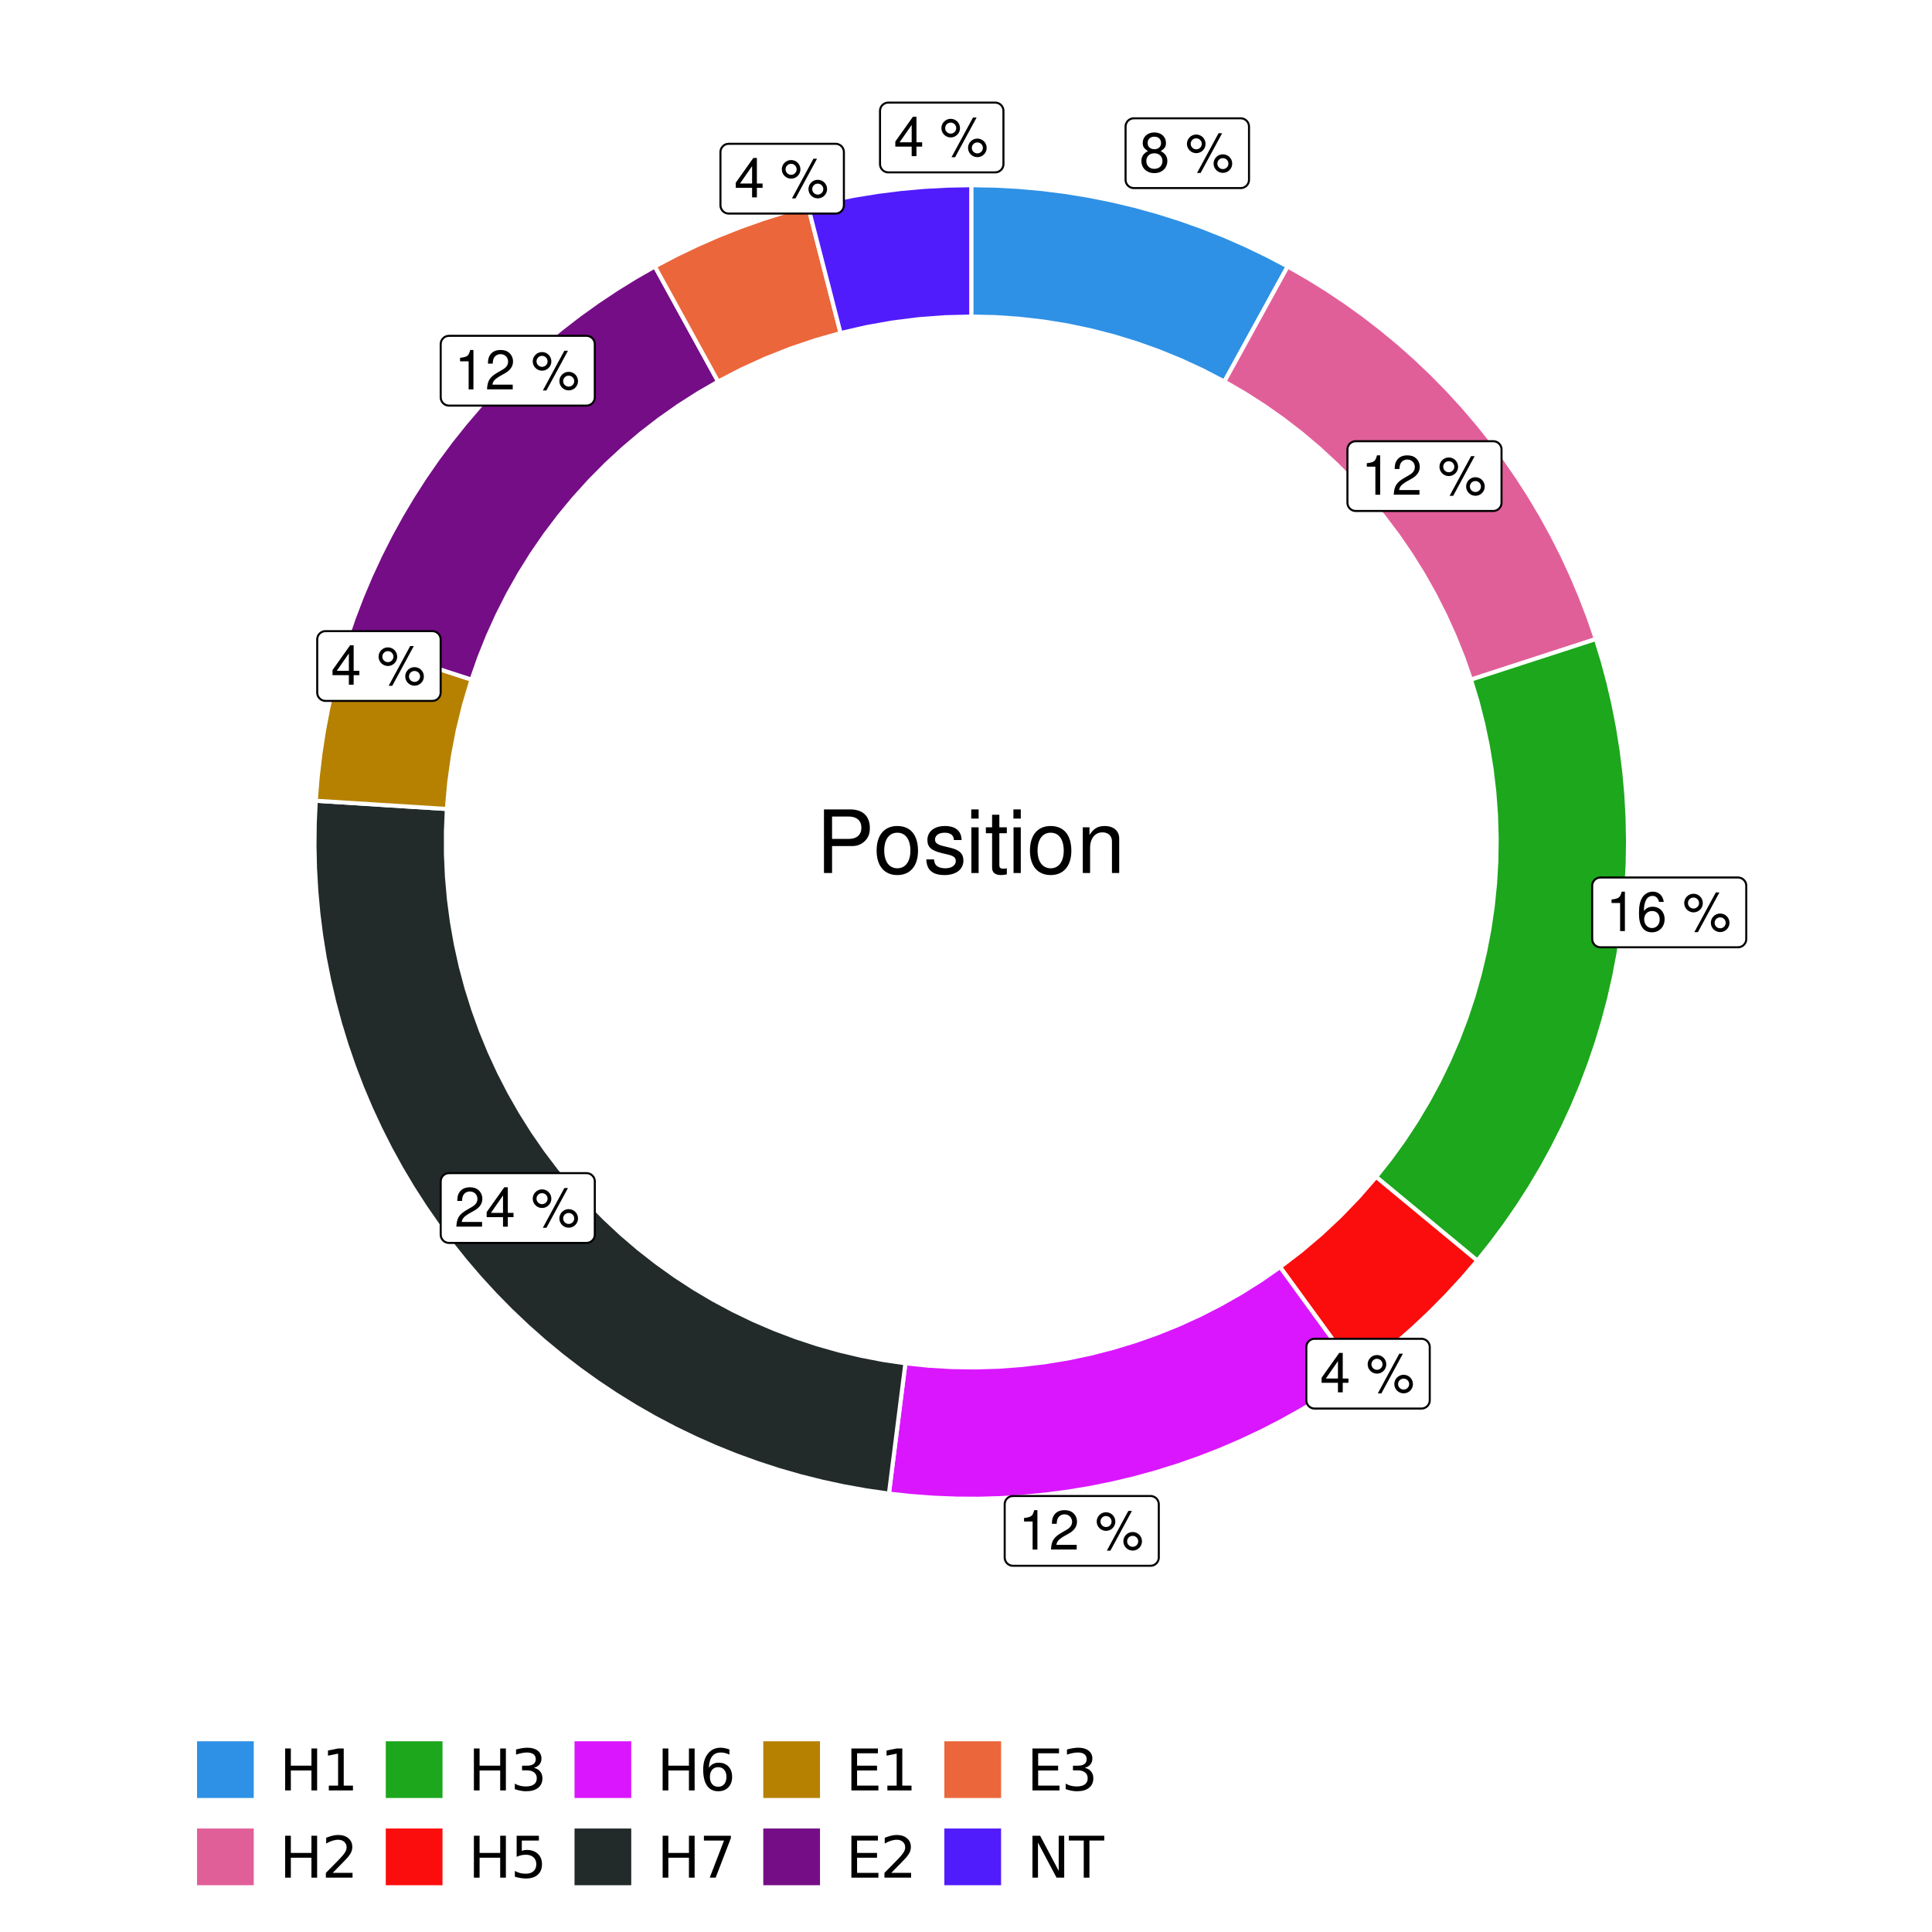 <?xml version="1.0" encoding="UTF-8"?>
<svg xmlns="http://www.w3.org/2000/svg" xmlns:xlink="http://www.w3.org/1999/xlink" width="504pt" height="504pt" viewBox="0 0 504 504" version="1.1">
<defs>
<g>
<symbol overflow="visible" id="glyph0-0">
<path style="stroke:none;" d=""/>
</symbol>
<symbol overflow="visible" id="glyph0-1">
<path style="stroke:none;" d="M 5.562 -5.422 C 6.609 -6.062 6.938 -6.562 6.938 -7.531 C 6.938 -9.156 5.703 -10.281 3.906 -10.281 C 2.141 -10.281 0.875 -9.156 0.875 -7.547 C 0.875 -6.562 1.203 -6.078 2.25 -5.422 C 1.094 -4.828 0.531 -4 0.531 -2.859 C 0.531 -0.984 1.906 0.328 3.906 0.328 C 5.906 0.328 7.297 -0.984 7.297 -2.859 C 7.297 -4 6.719 -4.828 5.562 -5.422 Z M 3.906 -9.172 C 4.984 -9.172 5.656 -8.531 5.656 -7.5 C 5.656 -6.547 4.969 -5.906 3.906 -5.906 C 2.844 -5.906 2.156 -6.547 2.156 -7.531 C 2.156 -8.531 2.844 -9.172 3.906 -9.172 Z M 3.906 -4.844 C 5.156 -4.844 6.016 -4.031 6.016 -2.828 C 6.016 -1.594 5.172 -0.781 3.875 -0.781 C 2.656 -0.781 1.812 -1.625 1.812 -2.812 C 1.812 -4.031 2.641 -4.844 3.906 -4.844 Z M 3.906 -4.844 "/>
</symbol>
<symbol overflow="visible" id="glyph0-2">
<path style="stroke:none;" d=""/>
</symbol>
<symbol overflow="visible" id="glyph0-3">
<path style="stroke:none;" d="M 2.828 -9.734 C 1.5 -9.734 0.406 -8.641 0.406 -7.312 C 0.406 -5.969 1.5 -4.875 2.844 -4.875 C 4.172 -4.875 5.266 -5.969 5.266 -7.281 C 5.266 -8.656 4.188 -9.734 2.828 -9.734 Z M 2.828 -8.75 C 3.641 -8.75 4.281 -8.109 4.281 -7.297 C 4.281 -6.516 3.625 -5.875 2.844 -5.875 C 2.047 -5.875 1.391 -6.516 1.391 -7.312 C 1.391 -8.109 2.031 -8.75 2.828 -8.75 Z M 8.656 -10.078 L 3.047 0.281 L 3.984 0.281 L 9.594 -10.078 Z M 9.781 -4.578 C 8.453 -4.578 7.359 -3.5 7.359 -2.156 C 7.359 -0.812 8.453 0.266 9.797 0.266 C 11.125 0.266 12.219 -0.812 12.219 -2.141 C 12.219 -3.5 11.141 -4.578 9.781 -4.578 Z M 9.781 -3.578 C 10.594 -3.578 11.234 -2.938 11.234 -2.141 C 11.234 -1.359 10.578 -0.719 9.797 -0.719 C 8.984 -0.719 8.344 -1.359 8.344 -2.156 C 8.344 -2.938 8.984 -3.578 9.781 -3.578 Z M 9.781 -3.578 "/>
</symbol>
<symbol overflow="visible" id="glyph0-4">
<path style="stroke:none;" d="M 3.688 -7.328 L 3.688 0 L 4.938 0 L 4.938 -10.281 L 4.109 -10.281 C 3.672 -8.703 3.391 -8.484 1.453 -8.234 L 1.453 -7.328 Z M 3.688 -7.328 "/>
</symbol>
<symbol overflow="visible" id="glyph0-5">
<path style="stroke:none;" d="M 7.188 -1.234 L 1.891 -1.234 C 2.016 -2.094 2.469 -2.625 3.719 -3.391 L 5.141 -4.188 C 6.547 -4.969 7.266 -6.016 7.266 -7.281 C 7.266 -8.141 6.922 -8.922 6.328 -9.484 C 5.734 -10.031 4.984 -10.281 4.031 -10.281 C 2.766 -10.281 1.812 -9.828 1.25 -8.938 C 0.891 -8.406 0.734 -7.766 0.719 -6.719 L 1.969 -6.719 C 2 -7.422 2.094 -7.828 2.266 -8.172 C 2.594 -8.797 3.234 -9.188 4 -9.188 C 5.141 -9.188 5.984 -8.359 5.984 -7.25 C 5.984 -6.422 5.516 -5.719 4.625 -5.203 L 3.312 -4.438 C 1.203 -3.234 0.594 -2.266 0.484 -0.016 L 7.188 -0.016 Z M 7.188 -1.234 "/>
</symbol>
<symbol overflow="visible" id="glyph0-6">
<path style="stroke:none;" d="M 7.078 -7.609 C 6.844 -9.281 5.766 -10.281 4.219 -10.281 C 3.109 -10.281 2.125 -9.734 1.516 -8.812 C 0.875 -7.812 0.609 -6.562 0.609 -4.688 C 0.609 -2.953 0.859 -1.859 1.469 -0.953 C 2 -0.109 2.891 0.328 4 0.328 C 5.922 0.328 7.297 -1.109 7.297 -3.109 C 7.297 -5 6.016 -6.344 4.203 -6.344 C 3.219 -6.344 2.438 -5.969 1.891 -5.219 C 1.906 -7.766 2.703 -9.172 4.141 -9.172 C 5.016 -9.172 5.625 -8.609 5.828 -7.609 Z M 4.047 -5.234 C 5.266 -5.234 6.016 -4.375 6.016 -3.016 C 6.016 -1.719 5.156 -0.781 4.016 -0.781 C 2.844 -0.781 1.969 -1.766 1.969 -3.078 C 1.969 -4.344 2.812 -5.234 4.047 -5.234 Z M 4.047 -5.234 "/>
</symbol>
<symbol overflow="visible" id="glyph0-7">
<path style="stroke:none;" d="M 4.656 -2.484 L 4.656 0 L 5.906 0 L 5.906 -2.484 L 7.391 -2.484 L 7.391 -3.609 L 5.906 -3.609 L 5.906 -10.281 L 4.984 -10.281 L 0.391 -3.812 L 0.391 -2.484 Z M 4.656 -3.609 L 1.5 -3.609 L 4.656 -8.141 Z M 4.656 -3.609 "/>
</symbol>
<symbol overflow="visible" id="glyph1-0">
<path style="stroke:none;" d=""/>
</symbol>
<symbol overflow="visible" id="glyph1-1">
<path style="stroke:none;" d="M 4.188 -7.031 L 9.406 -7.031 C 10.703 -7.031 11.719 -7.422 12.609 -8.219 C 13.609 -9.125 14.047 -10.203 14.047 -11.719 C 14.047 -14.844 12.203 -16.594 8.922 -16.594 L 2.078 -16.594 L 2.078 0 L 4.188 0 Z M 4.188 -8.906 L 4.188 -14.734 L 8.609 -14.734 C 10.625 -14.734 11.844 -13.641 11.844 -11.812 C 11.844 -10 10.625 -8.906 8.609 -8.906 Z M 4.188 -8.906 "/>
</symbol>
<symbol overflow="visible" id="glyph1-2">
<path style="stroke:none;" d="M 6.188 -12.266 C 2.828 -12.266 0.812 -9.875 0.812 -5.875 C 0.812 -1.844 2.828 0.531 6.219 0.531 C 9.578 0.531 11.609 -1.859 11.609 -5.781 C 11.609 -9.922 9.656 -12.266 6.188 -12.266 Z M 6.219 -10.516 C 8.359 -10.516 9.625 -8.766 9.625 -5.812 C 9.625 -2.984 8.312 -1.234 6.219 -1.234 C 4.094 -1.234 2.797 -2.984 2.797 -5.875 C 2.797 -8.766 4.094 -10.516 6.219 -10.516 Z M 6.219 -10.516 "/>
</symbol>
<symbol overflow="visible" id="glyph1-3">
<path style="stroke:none;" d="M 9.969 -8.609 C 9.953 -10.953 8.406 -12.266 5.641 -12.266 C 2.875 -12.266 1.062 -10.844 1.062 -8.625 C 1.062 -6.766 2.031 -5.875 4.844 -5.188 L 6.625 -4.766 C 7.938 -4.438 8.469 -3.969 8.469 -3.125 C 8.469 -1.984 7.359 -1.234 5.688 -1.234 C 4.672 -1.234 3.797 -1.531 3.328 -2.031 C 3.031 -2.375 2.891 -2.703 2.781 -3.547 L 0.781 -3.547 C 0.859 -0.797 2.406 0.531 5.531 0.531 C 8.531 0.531 10.453 -0.953 10.453 -3.25 C 10.453 -5.031 9.453 -6.016 7.078 -6.578 L 5.266 -7.016 C 3.703 -7.375 3.047 -7.875 3.047 -8.719 C 3.047 -9.828 4.031 -10.516 5.578 -10.516 C 7.109 -10.516 7.922 -9.859 7.969 -8.609 Z M 9.969 -8.609 "/>
</symbol>
<symbol overflow="visible" id="glyph1-4">
<path style="stroke:none;" d="M 3.422 -11.922 L 1.531 -11.922 L 1.531 0 L 3.422 0 Z M 3.422 -16.594 L 1.5 -16.594 L 1.5 -14.203 L 3.422 -14.203 Z M 3.422 -16.594 "/>
</symbol>
<symbol overflow="visible" id="glyph1-5">
<path style="stroke:none;" d="M 5.781 -11.922 L 3.828 -11.922 L 3.828 -15.203 L 1.938 -15.203 L 1.938 -11.922 L 0.312 -11.922 L 0.312 -10.375 L 1.938 -10.375 L 1.938 -1.359 C 1.938 -0.141 2.75 0.531 4.234 0.531 C 4.734 0.531 5.141 0.484 5.781 0.359 L 5.781 -1.234 C 5.516 -1.156 5.266 -1.141 4.875 -1.141 C 4.047 -1.141 3.828 -1.359 3.828 -2.203 L 3.828 -10.375 L 5.781 -10.375 Z M 5.781 -11.922 "/>
</symbol>
<symbol overflow="visible" id="glyph1-6">
<path style="stroke:none;" d="M 1.594 -11.922 L 1.594 0 L 3.5 0 L 3.5 -6.578 C 3.5 -9.016 4.781 -10.609 6.734 -10.609 C 8.234 -10.609 9.203 -9.703 9.203 -8.266 L 9.203 0 L 11.094 0 L 11.094 -9.016 C 11.094 -11 9.609 -12.266 7.312 -12.266 C 5.531 -12.266 4.391 -11.594 3.344 -9.922 L 3.344 -11.922 Z M 1.594 -11.922 "/>
</symbol>
<symbol overflow="visible" id="glyph2-0">
<path style="stroke:none;" d="M 0.75 2.656 L 0.75 -10.578 L 8.25 -10.578 L 8.25 2.656 Z M 1.594 1.812 L 7.406 1.812 L 7.406 -9.734 L 1.594 -9.734 Z M 1.594 1.812 "/>
</symbol>
<symbol overflow="visible" id="glyph2-1">
<path style="stroke:none;" d="M 1.469 -10.938 L 2.953 -10.938 L 2.953 -6.453 L 8.328 -6.453 L 8.328 -10.938 L 9.812 -10.938 L 9.812 0 L 8.328 0 L 8.328 -5.203 L 2.953 -5.203 L 2.953 0 L 1.469 0 Z M 1.469 -10.938 "/>
</symbol>
<symbol overflow="visible" id="glyph2-2">
<path style="stroke:none;" d="M 1.859 -1.25 L 4.281 -1.25 L 4.281 -9.594 L 1.641 -9.062 L 1.641 -10.406 L 4.266 -10.938 L 5.75 -10.938 L 5.75 -1.25 L 8.156 -1.25 L 8.156 0 L 1.859 0 Z M 1.859 -1.25 "/>
</symbol>
<symbol overflow="visible" id="glyph2-3">
<path style="stroke:none;" d="M 2.875 -1.25 L 8.047 -1.25 L 8.047 0 L 1.094 0 L 1.094 -1.25 C 1.656 -1.82 2.422 -2.598 3.391 -3.578 C 4.359 -4.555 4.969 -5.191 5.219 -5.484 C 5.695 -6.016 6.031 -6.461 6.219 -6.828 C 6.406 -7.203 6.5 -7.566 6.5 -7.922 C 6.5 -8.504 6.297 -8.977 5.891 -9.344 C 5.484 -9.707 4.953 -9.891 4.297 -9.891 C 3.828 -9.891 3.332 -9.805 2.812 -9.641 C 2.301 -9.484 1.754 -9.238 1.172 -8.906 L 1.172 -10.406 C 1.766 -10.645 2.32 -10.828 2.844 -10.953 C 3.363 -11.078 3.836 -11.141 4.266 -11.141 C 5.398 -11.141 6.301 -10.852 6.969 -10.281 C 7.645 -9.719 7.984 -8.961 7.984 -8.016 C 7.984 -7.566 7.898 -7.141 7.734 -6.734 C 7.566 -6.328 7.258 -5.852 6.812 -5.312 C 6.688 -5.164 6.297 -4.754 5.641 -4.078 C 4.992 -3.398 4.07 -2.457 2.875 -1.25 Z M 2.875 -1.25 "/>
</symbol>
<symbol overflow="visible" id="glyph2-4">
<path style="stroke:none;" d="M 6.094 -5.891 C 6.801 -5.742 7.352 -5.43 7.75 -4.953 C 8.145 -4.473 8.344 -3.879 8.344 -3.172 C 8.344 -2.098 7.969 -1.266 7.219 -0.672 C 6.477 -0.078 5.426 0.219 4.062 0.219 C 3.602 0.219 3.129 0.172 2.641 0.078 C 2.16 -0.016 1.66 -0.148 1.141 -0.328 L 1.141 -1.766 C 1.555 -1.523 2.004 -1.344 2.484 -1.219 C 2.973 -1.094 3.484 -1.031 4.016 -1.031 C 4.941 -1.031 5.648 -1.211 6.141 -1.578 C 6.629 -1.941 6.875 -2.473 6.875 -3.172 C 6.875 -3.816 6.645 -4.32 6.188 -4.688 C 5.738 -5.051 5.113 -5.234 4.312 -5.234 L 3.031 -5.234 L 3.031 -6.453 L 4.359 -6.453 C 5.086 -6.453 5.645 -6.598 6.031 -6.891 C 6.414 -7.18 6.609 -7.598 6.609 -8.141 C 6.609 -8.703 6.41 -9.133 6.016 -9.438 C 5.617 -9.738 5.051 -9.891 4.312 -9.891 C 3.906 -9.891 3.469 -9.844 3 -9.75 C 2.539 -9.664 2.031 -9.531 1.469 -9.344 L 1.469 -10.672 C 2.031 -10.828 2.555 -10.941 3.047 -11.016 C 3.535 -11.098 4 -11.141 4.438 -11.141 C 5.562 -11.141 6.453 -10.883 7.109 -10.375 C 7.766 -9.863 8.094 -9.172 8.094 -8.297 C 8.094 -7.691 7.914 -7.18 7.562 -6.766 C 7.219 -6.348 6.727 -6.055 6.094 -5.891 Z M 6.094 -5.891 "/>
</symbol>
<symbol overflow="visible" id="glyph2-5">
<path style="stroke:none;" d="M 1.625 -10.938 L 7.422 -10.938 L 7.422 -9.688 L 2.969 -9.688 L 2.969 -7.016 C 3.188 -7.086 3.398 -7.141 3.609 -7.172 C 3.828 -7.211 4.047 -7.234 4.266 -7.234 C 5.484 -7.234 6.445 -6.895 7.156 -6.219 C 7.875 -5.551 8.234 -4.648 8.234 -3.516 C 8.234 -2.336 7.863 -1.422 7.125 -0.766 C 6.395 -0.109 5.363 0.219 4.031 0.219 C 3.57 0.219 3.102 0.176 2.625 0.094 C 2.156 0.02 1.664 -0.094 1.156 -0.25 L 1.156 -1.75 C 1.594 -1.508 2.047 -1.328 2.516 -1.203 C 2.984 -1.086 3.477 -1.031 4 -1.031 C 4.852 -1.031 5.523 -1.25 6.016 -1.688 C 6.504 -2.133 6.75 -2.742 6.75 -3.516 C 6.75 -4.273 6.504 -4.875 6.016 -5.312 C 5.523 -5.758 4.852 -5.984 4 -5.984 C 3.602 -5.984 3.207 -5.938 2.812 -5.844 C 2.426 -5.758 2.031 -5.625 1.625 -5.438 Z M 1.625 -10.938 "/>
</symbol>
<symbol overflow="visible" id="glyph2-6">
<path style="stroke:none;" d="M 4.953 -6.062 C 4.285 -6.062 3.758 -5.832 3.375 -5.375 C 2.988 -4.914 2.797 -4.297 2.797 -3.516 C 2.797 -2.723 2.988 -2.098 3.375 -1.641 C 3.758 -1.18 4.285 -0.953 4.953 -0.953 C 5.617 -0.953 6.145 -1.18 6.531 -1.641 C 6.914 -2.098 7.109 -2.723 7.109 -3.516 C 7.109 -4.297 6.914 -4.914 6.531 -5.375 C 6.145 -5.832 5.617 -6.062 4.953 -6.062 Z M 7.891 -10.688 L 7.891 -9.344 C 7.516 -9.52 7.141 -9.656 6.766 -9.75 C 6.391 -9.844 6.016 -9.891 5.641 -9.891 C 4.66 -9.891 3.91 -9.555 3.391 -8.891 C 2.879 -8.234 2.586 -7.238 2.516 -5.906 C 2.805 -6.332 3.164 -6.66 3.594 -6.891 C 4.031 -7.117 4.516 -7.234 5.047 -7.234 C 6.141 -7.234 7.004 -6.898 7.641 -6.234 C 8.273 -5.566 8.594 -4.66 8.594 -3.516 C 8.594 -2.391 8.258 -1.484 7.594 -0.797 C 6.938 -0.117 6.055 0.219 4.953 0.219 C 3.68 0.219 2.711 -0.266 2.047 -1.234 C 1.379 -2.211 1.047 -3.617 1.047 -5.453 C 1.047 -7.18 1.457 -8.562 2.281 -9.594 C 3.102 -10.625 4.203 -11.141 5.578 -11.141 C 5.953 -11.141 6.328 -11.098 6.703 -11.016 C 7.078 -10.941 7.473 -10.832 7.891 -10.688 Z M 7.891 -10.688 "/>
</symbol>
<symbol overflow="visible" id="glyph2-7">
<path style="stroke:none;" d="M 1.234 -10.938 L 8.266 -10.938 L 8.266 -10.312 L 4.297 0 L 2.75 0 L 6.484 -9.688 L 1.234 -9.688 Z M 1.234 -10.938 "/>
</symbol>
<symbol overflow="visible" id="glyph2-8">
<path style="stroke:none;" d="M 1.469 -10.938 L 8.391 -10.938 L 8.391 -9.688 L 2.953 -9.688 L 2.953 -6.453 L 8.156 -6.453 L 8.156 -5.203 L 2.953 -5.203 L 2.953 -1.25 L 8.516 -1.25 L 8.516 0 L 1.469 0 Z M 1.469 -10.938 "/>
</symbol>
<symbol overflow="visible" id="glyph2-9">
<path style="stroke:none;" d="M 1.469 -10.938 L 3.469 -10.938 L 8.312 -1.781 L 8.312 -10.938 L 9.75 -10.938 L 9.75 0 L 7.75 0 L 2.906 -9.141 L 2.906 0 L 1.469 0 Z M 1.469 -10.938 "/>
</symbol>
<symbol overflow="visible" id="glyph2-10">
<path style="stroke:none;" d="M -0.047 -10.938 L 9.203 -10.938 L 9.203 -9.688 L 5.328 -9.688 L 5.328 0 L 3.844 0 L 3.844 -9.688 L -0.047 -9.688 Z M -0.047 -10.938 "/>
</symbol>
</g>
<clipPath id="clip1">
  <path d="M 30.98 0 L 473.023 0 L 473.023 504 L 30.98 504 Z M 30.98 0 "/>
</clipPath>
<clipPath id="clip2">
  <path d="M 39.199 5.48 L 467.543 5.48 L 467.543 433.824 L 39.199 433.824 Z M 39.199 5.48 "/>
</clipPath>
</defs>
<g id="surface4">
<rect x="0" y="0" width="504" height="504" style="fill:rgb(100%,100%,100%);fill-opacity:1;stroke:none;"/>
<g clip-path="url(#clip1)" clip-rule="nonzero">
<path style="fill-rule:nonzero;fill:rgb(100%,100%,100%);fill-opacity:1;stroke-width:1.067;stroke-linecap:round;stroke-linejoin:round;stroke:rgb(100%,100%,100%);stroke-opacity:1;stroke-miterlimit:10;" d="M 30.98 504 L 473.023 504 L 473.023 0 L 30.98 0 Z M 30.98 504 "/>
</g>
<g clip-path="url(#clip2)" clip-rule="nonzero">
<path style=" stroke:none;fill-rule:nonzero;fill:rgb(100%,100%,100%);fill-opacity:1;" d="M 39.199 433.824 L 467.543 433.824 L 467.543 5.48 L 39.199 5.48 Z M 39.199 433.824 "/>
</g>
<path style="fill-rule:nonzero;fill:rgb(18.039%,56.863%,89.804%);fill-opacity:1;stroke-width:1.067;stroke-linecap:butt;stroke-linejoin:miter;stroke:rgb(100%,100%,100%);stroke-opacity:1;stroke-miterlimit:10;" d="M 319.402 99.535 L 322.707 93.531 L 326.008 87.523 L 329.309 81.52 L 332.609 75.512 L 335.914 69.508 L 330.469 66.641 L 324.926 63.973 L 319.293 61.504 L 313.574 59.238 L 307.777 57.18 L 301.91 55.332 L 295.98 53.695 L 289.996 52.273 L 283.965 51.066 L 277.891 50.078 L 271.789 49.309 L 265.664 48.754 L 259.52 48.426 L 253.371 48.312 L 253.371 82.582 L 259.633 82.723 L 265.879 83.152 L 272.102 83.867 L 278.285 84.863 L 284.414 86.145 L 290.48 87.699 L 296.473 89.535 L 302.371 91.641 L 308.168 94.012 L 313.848 96.645 Z M 319.402 99.535 "/>
<path style="fill-rule:nonzero;fill:rgb(88.235%,37.255%,60%);fill-opacity:1;stroke-width:1.067;stroke-linecap:butt;stroke-linejoin:miter;stroke:rgb(100%,100%,100%);stroke-opacity:1;stroke-miterlimit:10;" d="M 383.73 177.293 L 390.25 175.176 L 396.766 173.059 L 409.805 168.824 L 416.32 166.707 L 414.41 161.152 L 412.312 155.668 L 410.027 150.262 L 407.559 144.934 L 404.906 139.695 L 402.078 134.547 L 399.074 129.504 L 395.898 124.562 L 392.559 119.734 L 389.051 115.023 L 385.387 110.438 L 381.566 105.977 L 377.598 101.652 L 373.48 97.465 L 369.223 93.422 L 364.832 89.523 L 360.305 85.781 L 355.656 82.195 L 350.887 78.773 L 346.004 75.512 L 341.008 72.422 L 335.914 69.508 L 332.609 75.512 L 329.309 81.52 L 326.008 87.523 L 322.707 93.531 L 319.402 99.535 L 324.664 102.582 L 329.785 105.859 L 334.754 109.359 L 339.566 113.074 L 344.207 117 L 348.668 121.129 L 352.941 125.453 L 357.02 129.961 L 360.895 134.645 L 364.559 139.492 L 368.004 144.504 L 371.223 149.66 L 374.211 154.953 L 376.961 160.375 L 379.465 165.914 L 381.727 171.555 Z M 383.73 177.293 "/>
<path style="fill-rule:nonzero;fill:rgb(10.98%,65.49%,10.98%);fill-opacity:1;stroke-width:1.067;stroke-linecap:butt;stroke-linejoin:miter;stroke:rgb(100%,100%,100%);stroke-opacity:1;stroke-miterlimit:10;" d="M 358.984 307.023 L 364.266 311.391 L 369.547 315.762 L 374.828 320.129 L 380.105 324.496 L 385.387 328.867 L 389.094 324.227 L 392.637 319.457 L 396.012 314.57 L 399.215 309.57 L 402.246 304.461 L 405.094 299.25 L 407.762 293.945 L 410.246 288.547 L 412.539 283.07 L 414.641 277.516 L 416.551 271.891 L 418.262 266.203 L 419.777 260.461 L 421.09 254.668 L 422.203 248.836 L 423.113 242.965 L 423.82 237.07 L 424.32 231.152 L 424.617 225.219 L 424.707 219.281 L 424.59 213.344 L 424.27 207.41 L 423.742 201.496 L 423.012 195.602 L 422.074 189.738 L 420.938 183.906 L 419.598 178.121 L 418.059 172.387 L 416.32 166.707 L 409.805 168.824 L 396.766 173.059 L 390.25 175.176 L 383.73 177.293 L 385.457 183.031 L 386.93 188.836 L 388.152 194.703 L 389.113 200.617 L 389.812 206.566 L 390.254 212.539 L 390.434 218.527 L 390.355 224.52 L 390.012 230.5 L 389.406 236.461 L 388.543 242.387 L 387.418 248.273 L 386.039 254.102 L 384.406 259.867 L 382.527 265.555 L 380.398 271.152 L 378.023 276.656 L 375.414 282.047 L 372.57 287.32 L 369.5 292.465 L 366.211 297.469 L 362.699 302.324 Z M 358.984 307.023 "/>
<path style="fill-rule:nonzero;fill:rgb(98.431%,5.098%,5.098%);fill-opacity:1;stroke-width:1.067;stroke-linecap:butt;stroke-linejoin:miter;stroke:rgb(100%,100%,100%);stroke-opacity:1;stroke-miterlimit:10;" d="M 333.938 330.543 L 337.965 336.09 L 341.996 341.633 L 346.023 347.176 L 350.051 352.723 L 354.078 358.266 L 358.992 354.562 L 363.766 350.684 L 368.398 346.637 L 372.883 342.426 L 377.211 338.055 L 381.383 333.535 L 385.387 328.867 L 380.105 324.496 L 374.828 320.129 L 369.547 315.762 L 364.266 311.391 L 358.984 307.023 L 354.461 312.219 L 349.684 317.184 L 344.66 321.898 L 339.406 326.355 Z M 333.938 330.543 "/>
<path style="fill-rule:nonzero;fill:rgb(85.49%,8.627%,100%);fill-opacity:1;stroke-width:1.067;stroke-linecap:butt;stroke-linejoin:miter;stroke:rgb(100%,100%,100%);stroke-opacity:1;stroke-miterlimit:10;" d="M 236.191 355.641 L 235.332 362.441 L 234.473 369.238 L 232.754 382.84 L 231.895 389.637 L 237.734 390.273 L 243.59 390.711 L 249.457 390.945 L 255.328 390.977 L 261.195 390.809 L 267.059 390.441 L 272.902 389.871 L 278.723 389.102 L 284.512 388.137 L 290.27 386.969 L 295.98 385.605 L 301.641 384.047 L 307.246 382.297 L 312.789 380.355 L 318.258 378.227 L 323.656 375.91 L 328.969 373.41 L 334.191 370.73 L 339.32 367.871 L 344.348 364.84 L 349.27 361.637 L 354.078 358.266 L 350.051 352.723 L 346.023 347.176 L 341.996 341.633 L 337.965 336.09 L 333.938 330.543 L 328.941 334.008 L 323.797 337.246 L 318.516 340.25 L 313.102 343.023 L 307.574 345.547 L 301.938 347.828 L 296.207 349.855 L 290.395 351.625 L 284.504 353.137 L 278.555 354.387 L 272.559 355.371 L 266.52 356.09 L 260.461 356.539 L 254.383 356.719 L 248.305 356.629 L 242.238 356.27 Z M 236.191 355.641 "/>
<path style="fill-rule:nonzero;fill:rgb(13.333%,16.471%,16.471%);fill-opacity:1;stroke-width:1.067;stroke-linecap:butt;stroke-linejoin:miter;stroke:rgb(100%,100%,100%);stroke-opacity:1;stroke-miterlimit:10;" d="M 116.57 211.043 L 82.371 208.895 L 82.102 214.758 L 82.035 220.629 L 82.168 226.5 L 82.504 232.363 L 83.039 238.211 L 83.777 244.035 L 84.711 249.832 L 85.844 255.594 L 87.176 261.312 L 88.699 266.984 L 90.418 272.598 L 92.328 278.148 L 94.426 283.633 L 96.711 289.043 L 99.184 294.371 L 101.832 299.609 L 104.66 304.754 L 107.664 309.801 L 110.84 314.738 L 114.184 319.566 L 117.688 324.277 L 121.352 328.867 L 125.172 333.324 L 129.141 337.652 L 133.258 341.84 L 137.516 345.883 L 141.91 349.777 L 146.434 353.52 L 151.082 357.105 L 155.852 360.531 L 160.738 363.789 L 165.73 366.879 L 170.828 369.797 L 176.02 372.535 L 181.305 375.098 L 186.672 377.477 L 192.121 379.668 L 197.641 381.672 L 203.223 383.488 L 208.867 385.109 L 214.562 386.535 L 220.305 387.77 L 226.082 388.801 L 231.895 389.637 L 232.754 382.84 L 234.473 369.238 L 235.332 362.441 L 236.191 355.641 L 230.348 354.773 L 224.551 353.656 L 218.805 352.293 L 213.125 350.68 L 207.52 348.824 L 201.996 346.73 L 196.57 344.398 L 191.25 341.836 L 186.047 339.047 L 180.965 336.039 L 176.02 332.812 L 171.219 329.375 L 166.566 325.734 L 162.078 321.898 L 157.762 317.871 L 153.617 313.66 L 149.66 309.277 L 145.898 304.727 L 142.332 300.02 L 138.977 295.164 L 135.828 290.164 L 132.902 285.039 L 130.195 279.789 L 127.719 274.426 L 125.477 268.965 L 123.473 263.41 L 121.707 257.773 L 120.188 252.07 L 118.914 246.301 L 117.891 240.484 L 117.121 234.633 L 116.602 228.75 L 116.336 222.852 L 116.328 216.945 Z M 116.57 211.043 "/>
<path style="fill-rule:nonzero;fill:rgb(71.373%,50.588%,0%);fill-opacity:1;stroke-width:1.067;stroke-linecap:butt;stroke-linejoin:miter;stroke:rgb(100%,100%,100%);stroke-opacity:1;stroke-miterlimit:10;" d="M 123.008 177.293 L 116.492 175.176 L 103.453 170.941 L 96.938 168.824 L 90.418 166.707 L 88.621 172.59 L 87.039 178.531 L 85.672 184.531 L 84.52 190.574 L 83.582 196.652 L 82.867 202.762 L 82.371 208.895 L 116.57 211.043 L 117.176 204.184 L 118.125 197.359 L 119.414 190.59 L 121.043 183.898 Z M 123.008 177.293 "/>
<path style="fill-rule:nonzero;fill:rgb(45.882%,5.098%,52.549%);fill-opacity:1;stroke-width:1.067;stroke-linecap:butt;stroke-linejoin:miter;stroke:rgb(100%,100%,100%);stroke-opacity:1;stroke-miterlimit:10;" d="M 187.336 99.535 L 184.035 93.531 L 180.734 87.523 L 177.43 81.52 L 174.129 75.512 L 170.828 69.508 L 165.73 72.422 L 160.738 75.512 L 155.852 78.773 L 151.082 82.195 L 146.434 85.781 L 141.91 89.523 L 137.516 93.422 L 133.258 97.465 L 129.141 101.652 L 125.172 105.977 L 121.352 110.438 L 117.688 115.023 L 114.184 119.734 L 110.84 124.562 L 107.664 129.504 L 104.66 134.547 L 101.832 139.695 L 99.184 144.934 L 96.711 150.262 L 94.426 155.668 L 92.328 161.152 L 90.418 166.707 L 96.938 168.824 L 103.453 170.941 L 116.492 175.176 L 123.008 177.293 L 125.016 171.555 L 127.273 165.914 L 129.781 160.375 L 132.531 154.953 L 135.516 149.66 L 138.734 144.504 L 142.18 139.492 L 145.844 134.645 L 149.719 129.961 L 153.797 125.453 L 158.07 121.129 L 162.535 117 L 167.176 113.074 L 171.984 109.359 L 176.953 105.859 L 182.074 102.582 Z M 187.336 99.535 "/>
<path style="fill-rule:nonzero;fill:rgb(92.157%,40%,23.137%);fill-opacity:1;stroke-width:1.067;stroke-linecap:butt;stroke-linejoin:miter;stroke:rgb(100%,100%,100%);stroke-opacity:1;stroke-miterlimit:10;" d="M 219.281 86.887 L 217.578 80.25 L 215.875 73.609 L 214.168 66.973 L 212.465 60.336 L 210.762 53.695 L 204.832 55.332 L 198.965 57.18 L 193.168 59.238 L 187.445 61.504 L 181.812 63.973 L 176.27 66.641 L 170.828 69.508 L 174.129 75.512 L 177.43 81.52 L 180.734 87.523 L 184.035 93.531 L 187.336 99.535 L 193.453 96.371 L 199.723 93.516 L 206.129 90.98 L 212.656 88.77 Z M 219.281 86.887 "/>
<path style="fill-rule:nonzero;fill:rgb(31.765%,10.98%,98.431%);fill-opacity:1;stroke-width:1.067;stroke-linecap:butt;stroke-linejoin:miter;stroke:rgb(100%,100%,100%);stroke-opacity:1;stroke-miterlimit:10;" d="M 253.371 82.582 L 253.371 48.312 L 247.219 48.426 L 241.078 48.754 L 234.949 49.309 L 228.848 50.078 L 222.777 51.066 L 216.746 52.273 L 210.762 53.695 L 212.465 60.336 L 214.168 66.973 L 215.875 73.609 L 217.578 80.25 L 219.281 86.887 L 225.996 85.344 L 232.777 84.137 L 239.613 83.273 L 246.484 82.754 Z M 253.371 82.582 "/>
<path style="fill-rule:nonzero;fill:rgb(100%,100%,100%);fill-opacity:1;stroke-width:0.533;stroke-linecap:round;stroke-linejoin:round;stroke:rgb(0%,0%,0%);stroke-opacity:1;stroke-miterlimit:10;" d="M 295.785 49.062 L 323.668 49.062 L 323.578 49.062 L 323.926 49.047 L 324.266 48.977 L 324.594 48.855 L 324.895 48.68 L 325.164 48.461 L 325.395 48.199 L 325.578 47.906 L 325.715 47.586 L 325.797 47.25 L 325.828 46.902 L 325.828 33.023 L 325.797 32.676 L 325.715 32.34 L 325.578 32.02 L 325.395 31.727 L 325.164 31.465 L 324.895 31.246 L 324.594 31.07 L 324.266 30.949 L 323.926 30.879 L 323.668 30.863 L 295.785 30.863 L 296.047 30.879 L 295.699 30.863 L 295.355 30.906 L 295.02 31.004 L 294.707 31.152 L 294.422 31.352 L 294.168 31.59 L 293.961 31.867 L 293.801 32.176 L 293.688 32.508 L 293.633 32.848 L 293.625 33.023 L 293.625 46.902 L 293.633 46.73 L 293.633 47.078 L 293.688 47.418 L 293.801 47.75 L 293.961 48.059 L 294.168 48.336 L 294.422 48.574 L 294.707 48.773 L 295.02 48.922 L 295.355 49.02 L 295.699 49.062 Z M 295.785 49.062 "/>
<g style="fill:rgb(0%,0%,0%);fill-opacity:1;">
  <use xlink:href="#glyph0-1" x="297.227" y="44.831"/>
  <use xlink:href="#glyph0-2" x="305.227" y="44.831"/>
  <use xlink:href="#glyph0-3" x="309.227" y="44.831"/>
</g>
<path style="fill-rule:nonzero;fill:rgb(100%,100%,100%);fill-opacity:1;stroke-width:0.533;stroke-linecap:round;stroke-linejoin:round;stroke:rgb(0%,0%,0%);stroke-opacity:1;stroke-miterlimit:10;" d="M 353.664 133.301 L 389.543 133.301 L 389.457 133.297 L 389.805 133.285 L 390.145 133.215 L 390.469 133.09 L 390.773 132.918 L 391.039 132.699 L 391.27 132.438 L 391.457 132.145 L 391.594 131.824 L 391.676 131.488 L 391.703 131.141 L 391.703 117.262 L 391.676 116.914 L 391.594 116.574 L 391.457 116.258 L 391.27 115.961 L 391.039 115.703 L 390.773 115.48 L 390.469 115.309 L 390.145 115.184 L 389.805 115.117 L 389.543 115.102 L 353.664 115.102 L 353.926 115.117 L 353.578 115.102 L 353.234 115.145 L 352.898 115.242 L 352.586 115.391 L 352.297 115.586 L 352.047 115.828 L 351.84 116.105 L 351.676 116.414 L 351.566 116.742 L 351.512 117.086 L 351.504 117.262 L 351.504 131.141 L 351.512 130.965 L 351.512 131.312 L 351.566 131.656 L 351.676 131.988 L 351.84 132.293 L 352.047 132.57 L 352.297 132.812 L 352.586 133.012 L 352.898 133.16 L 353.234 133.258 L 353.578 133.297 Z M 353.664 133.301 "/>
<g style="fill:rgb(0%,0%,0%);fill-opacity:1;">
  <use xlink:href="#glyph0-4" x="355.105" y="129.069"/>
  <use xlink:href="#glyph0-5" x="363.105" y="129.069"/>
  <use xlink:href="#glyph0-2" x="371.105" y="129.069"/>
  <use xlink:href="#glyph0-3" x="375.105" y="129.069"/>
</g>
<path style="fill-rule:nonzero;fill:rgb(100%,100%,100%);fill-opacity:1;stroke-width:0.533;stroke-linecap:round;stroke-linejoin:round;stroke:rgb(0%,0%,0%);stroke-opacity:1;stroke-miterlimit:10;" d="M 417.508 247.117 L 453.387 247.117 L 453.301 247.113 L 453.648 247.102 L 453.988 247.031 L 454.312 246.906 L 454.613 246.734 L 454.883 246.512 L 455.113 246.254 L 455.301 245.961 L 455.438 245.641 L 455.52 245.301 L 455.547 244.957 L 455.547 231.074 L 455.52 230.73 L 455.438 230.391 L 455.301 230.07 L 455.113 229.777 L 454.883 229.52 L 454.613 229.297 L 454.312 229.125 L 453.988 229 L 453.648 228.93 L 453.387 228.914 L 417.508 228.914 L 417.77 228.93 L 417.422 228.918 L 417.074 228.961 L 416.742 229.055 L 416.426 229.203 L 416.141 229.402 L 415.891 229.645 L 415.684 229.922 L 415.52 230.23 L 415.41 230.559 L 415.355 230.902 L 415.348 231.074 L 415.348 244.957 L 415.355 244.781 L 415.355 245.129 L 415.41 245.473 L 415.52 245.801 L 415.684 246.109 L 415.891 246.387 L 416.141 246.629 L 416.426 246.828 L 416.742 246.977 L 417.074 247.07 L 417.422 247.113 Z M 417.508 247.117 "/>
<g style="fill:rgb(0%,0%,0%);fill-opacity:1;">
  <use xlink:href="#glyph0-4" x="418.949" y="242.886"/>
  <use xlink:href="#glyph0-6" x="426.949" y="242.886"/>
  <use xlink:href="#glyph0-2" x="434.949" y="242.886"/>
  <use xlink:href="#glyph0-3" x="438.949" y="242.886"/>
</g>
<path style="fill-rule:nonzero;fill:rgb(100%,100%,100%);fill-opacity:1;stroke-width:0.533;stroke-linecap:round;stroke-linejoin:round;stroke:rgb(0%,0%,0%);stroke-opacity:1;stroke-miterlimit:10;" d="M 342.938 367.449 L 370.816 367.449 L 370.73 367.445 L 371.078 367.434 L 371.418 367.363 L 371.742 367.238 L 372.043 367.066 L 372.312 366.848 L 372.543 366.586 L 372.73 366.293 L 372.867 365.973 L 372.949 365.637 L 372.977 365.289 L 372.977 351.41 L 372.949 351.062 L 372.867 350.727 L 372.73 350.406 L 372.543 350.109 L 372.312 349.852 L 372.043 349.633 L 371.742 349.457 L 371.418 349.332 L 371.078 349.266 L 370.816 349.25 L 342.938 349.25 L 343.195 349.266 L 342.848 349.25 L 342.504 349.293 L 342.172 349.391 L 341.855 349.539 L 341.57 349.734 L 341.32 349.977 L 341.109 350.254 L 340.949 350.562 L 340.84 350.891 L 340.785 351.234 L 340.777 351.41 L 340.777 365.289 L 340.785 365.113 L 340.785 365.461 L 340.84 365.805 L 340.949 366.137 L 341.109 366.441 L 341.32 366.723 L 341.57 366.961 L 341.855 367.16 L 342.172 367.309 L 342.504 367.406 L 342.848 367.445 Z M 342.938 367.449 "/>
<g style="fill:rgb(0%,0%,0%);fill-opacity:1;">
  <use xlink:href="#glyph0-7" x="344.375" y="363.218"/>
  <use xlink:href="#glyph0-2" x="352.375" y="363.218"/>
  <use xlink:href="#glyph0-3" x="356.375" y="363.218"/>
</g>
<path style="fill-rule:nonzero;fill:rgb(100%,100%,100%);fill-opacity:1;stroke-width:0.533;stroke-linecap:round;stroke-linejoin:round;stroke:rgb(0%,0%,0%);stroke-opacity:1;stroke-miterlimit:10;" d="M 264.254 408.461 L 300.133 408.461 L 300.047 408.461 L 300.395 408.445 L 300.734 408.375 L 301.059 408.254 L 301.359 408.078 L 301.629 407.859 L 301.859 407.602 L 302.047 407.305 L 302.18 406.984 L 302.266 406.648 L 302.293 406.301 L 302.293 392.422 L 302.266 392.074 L 302.18 391.738 L 302.047 391.418 L 301.859 391.125 L 301.629 390.863 L 301.359 390.645 L 301.059 390.469 L 300.734 390.348 L 300.395 390.277 L 300.133 390.262 L 264.254 390.262 L 264.512 390.277 L 264.164 390.266 L 263.82 390.305 L 263.488 390.402 L 263.172 390.551 L 262.887 390.75 L 262.637 390.988 L 262.426 391.266 L 262.266 391.574 L 262.156 391.906 L 262.098 392.25 L 262.094 392.422 L 262.094 406.301 L 262.098 406.129 L 262.098 406.477 L 262.156 406.82 L 262.266 407.148 L 262.426 407.457 L 262.637 407.734 L 262.887 407.977 L 263.172 408.172 L 263.488 408.32 L 263.82 408.418 L 264.164 408.461 Z M 264.254 408.461 "/>
<g style="fill:rgb(0%,0%,0%);fill-opacity:1;">
  <use xlink:href="#glyph0-4" x="265.691" y="404.233"/>
  <use xlink:href="#glyph0-5" x="273.691" y="404.233"/>
  <use xlink:href="#glyph0-2" x="281.691" y="404.233"/>
  <use xlink:href="#glyph0-3" x="285.691" y="404.233"/>
</g>
<path style="fill-rule:nonzero;fill:rgb(100%,100%,100%);fill-opacity:1;stroke-width:0.533;stroke-linecap:round;stroke-linejoin:round;stroke:rgb(0%,0%,0%);stroke-opacity:1;stroke-miterlimit:10;" d="M 117.125 324.238 L 153.004 324.238 L 152.918 324.234 L 153.266 324.223 L 153.605 324.152 L 153.93 324.027 L 154.23 323.855 L 154.5 323.637 L 154.73 323.375 L 154.918 323.082 L 155.055 322.762 L 155.137 322.422 L 155.164 322.078 L 155.164 308.195 L 155.137 307.852 L 155.055 307.512 L 154.918 307.191 L 154.73 306.898 L 154.5 306.641 L 154.23 306.418 L 153.93 306.246 L 153.605 306.121 L 153.266 306.055 L 153.004 306.035 L 117.125 306.035 L 117.387 306.055 L 117.039 306.039 L 116.691 306.082 L 116.359 306.176 L 116.043 306.328 L 115.758 306.523 L 115.508 306.766 L 115.301 307.043 L 115.137 307.352 L 115.027 307.68 L 114.973 308.023 L 114.965 308.195 L 114.965 322.078 L 114.973 321.902 L 114.973 322.25 L 115.027 322.594 L 115.137 322.922 L 115.301 323.23 L 115.508 323.508 L 115.758 323.75 L 116.043 323.949 L 116.359 324.098 L 116.691 324.195 L 117.039 324.234 Z M 117.125 324.238 "/>
<g style="fill:rgb(0%,0%,0%);fill-opacity:1;">
  <use xlink:href="#glyph0-5" x="118.566" y="320.007"/>
  <use xlink:href="#glyph0-7" x="126.566" y="320.007"/>
  <use xlink:href="#glyph0-2" x="134.566" y="320.007"/>
  <use xlink:href="#glyph0-3" x="138.566" y="320.007"/>
</g>
<path style="fill-rule:nonzero;fill:rgb(100%,100%,100%);fill-opacity:1;stroke-width:0.533;stroke-linecap:round;stroke-linejoin:round;stroke:rgb(0%,0%,0%);stroke-opacity:1;stroke-miterlimit:10;" d="M 84.914 182.844 L 112.793 182.844 L 112.707 182.844 L 113.055 182.828 L 113.395 182.758 L 113.719 182.637 L 114.02 182.461 L 114.289 182.242 L 114.52 181.98 L 114.707 181.688 L 114.84 181.367 L 114.926 181.031 L 114.953 180.684 L 114.953 166.805 L 114.926 166.457 L 114.84 166.121 L 114.707 165.801 L 114.52 165.508 L 114.289 165.246 L 114.02 165.027 L 113.719 164.852 L 113.395 164.73 L 113.055 164.66 L 112.793 164.645 L 84.914 164.645 L 85.172 164.66 L 84.824 164.645 L 84.48 164.688 L 84.148 164.785 L 83.832 164.934 L 83.547 165.129 L 83.297 165.371 L 83.086 165.648 L 82.926 165.957 L 82.816 166.285 L 82.758 166.629 L 82.754 166.805 L 82.754 180.684 L 82.758 180.512 L 82.758 180.859 L 82.816 181.199 L 82.926 181.531 L 83.086 181.84 L 83.297 182.117 L 83.547 182.355 L 83.832 182.555 L 84.148 182.703 L 84.48 182.801 L 84.824 182.844 Z M 84.914 182.844 "/>
<g style="fill:rgb(0%,0%,0%);fill-opacity:1;">
  <use xlink:href="#glyph0-7" x="86.352" y="178.612"/>
  <use xlink:href="#glyph0-2" x="94.352" y="178.612"/>
  <use xlink:href="#glyph0-3" x="98.352" y="178.612"/>
</g>
<path style="fill-rule:nonzero;fill:rgb(100%,100%,100%);fill-opacity:1;stroke-width:0.533;stroke-linecap:round;stroke-linejoin:round;stroke:rgb(0%,0%,0%);stroke-opacity:1;stroke-miterlimit:10;" d="M 117.125 105.809 L 153.004 105.809 L 152.918 105.805 L 153.266 105.793 L 153.605 105.723 L 153.93 105.598 L 154.23 105.426 L 154.5 105.203 L 154.73 104.945 L 154.918 104.652 L 155.055 104.332 L 155.137 103.992 L 155.164 103.648 L 155.164 89.766 L 155.137 89.422 L 155.055 89.082 L 154.918 88.762 L 154.73 88.469 L 154.5 88.211 L 154.23 87.988 L 153.93 87.816 L 153.605 87.691 L 153.266 87.621 L 153.004 87.605 L 117.125 87.605 L 117.387 87.621 L 117.039 87.609 L 116.691 87.652 L 116.359 87.746 L 116.043 87.895 L 115.758 88.094 L 115.508 88.336 L 115.301 88.613 L 115.137 88.922 L 115.027 89.25 L 114.973 89.594 L 114.965 89.766 L 114.965 103.648 L 114.973 103.473 L 114.973 103.82 L 115.027 104.164 L 115.137 104.492 L 115.301 104.801 L 115.508 105.078 L 115.758 105.32 L 116.043 105.516 L 116.359 105.668 L 116.691 105.762 L 117.039 105.805 Z M 117.125 105.809 "/>
<g style="fill:rgb(0%,0%,0%);fill-opacity:1;">
  <use xlink:href="#glyph0-4" x="118.566" y="101.577"/>
  <use xlink:href="#glyph0-5" x="126.566" y="101.577"/>
  <use xlink:href="#glyph0-2" x="134.566" y="101.577"/>
  <use xlink:href="#glyph0-3" x="138.566" y="101.577"/>
</g>
<path style="fill-rule:nonzero;fill:rgb(100%,100%,100%);fill-opacity:1;stroke-width:0.533;stroke-linecap:round;stroke-linejoin:round;stroke:rgb(0%,0%,0%);stroke-opacity:1;stroke-miterlimit:10;" d="M 190.105 55.711 L 217.984 55.711 L 217.898 55.711 L 218.242 55.695 L 218.586 55.625 L 218.91 55.504 L 219.211 55.328 L 219.48 55.109 L 219.711 54.852 L 219.895 54.555 L 220.031 54.234 L 220.117 53.898 L 220.145 53.551 L 220.145 39.672 L 220.117 39.324 L 220.031 38.988 L 219.895 38.668 L 219.711 38.375 L 219.48 38.113 L 219.211 37.895 L 218.91 37.719 L 218.586 37.598 L 218.242 37.527 L 217.984 37.512 L 190.105 37.512 L 190.363 37.527 L 190.016 37.516 L 189.672 37.555 L 189.336 37.652 L 189.023 37.801 L 188.738 38 L 188.488 38.238 L 188.277 38.52 L 188.117 38.824 L 188.008 39.156 L 187.949 39.5 L 187.945 39.672 L 187.945 53.551 L 187.949 53.379 L 187.949 53.727 L 188.008 54.07 L 188.117 54.398 L 188.277 54.707 L 188.488 54.984 L 188.738 55.227 L 189.023 55.422 L 189.336 55.57 L 189.672 55.668 L 190.016 55.711 Z M 190.105 55.711 "/>
<g style="fill:rgb(0%,0%,0%);fill-opacity:1;">
  <use xlink:href="#glyph0-7" x="191.543" y="51.483"/>
  <use xlink:href="#glyph0-2" x="199.543" y="51.483"/>
  <use xlink:href="#glyph0-3" x="203.543" y="51.483"/>
</g>
<path style="fill-rule:nonzero;fill:rgb(100%,100%,100%);fill-opacity:1;stroke-width:0.533;stroke-linecap:round;stroke-linejoin:round;stroke:rgb(0%,0%,0%);stroke-opacity:1;stroke-miterlimit:10;" d="M 231.73 44.965 L 259.609 44.965 L 259.523 44.961 L 259.871 44.949 L 260.211 44.879 L 260.535 44.758 L 260.836 44.582 L 261.105 44.363 L 261.336 44.102 L 261.523 43.809 L 261.66 43.488 L 261.742 43.152 L 261.77 42.805 L 261.77 28.926 L 261.742 28.578 L 261.66 28.242 L 261.523 27.922 L 261.336 27.625 L 261.105 27.367 L 260.836 27.148 L 260.535 26.973 L 260.211 26.852 L 259.871 26.781 L 259.609 26.766 L 231.73 26.766 L 231.992 26.781 L 231.645 26.766 L 231.297 26.809 L 230.965 26.906 L 230.648 27.055 L 230.363 27.25 L 230.113 27.492 L 229.906 27.77 L 229.742 28.078 L 229.633 28.406 L 229.578 28.75 L 229.57 28.926 L 229.57 42.805 L 229.578 42.629 L 229.578 42.977 L 229.633 43.32 L 229.742 43.652 L 229.906 43.957 L 230.113 44.238 L 230.363 44.477 L 230.648 44.676 L 230.965 44.824 L 231.297 44.922 L 231.645 44.961 Z M 231.73 44.965 "/>
<g style="fill:rgb(0%,0%,0%);fill-opacity:1;">
  <use xlink:href="#glyph0-7" x="233.172" y="40.733"/>
  <use xlink:href="#glyph0-2" x="241.172" y="40.733"/>
  <use xlink:href="#glyph0-3" x="245.172" y="40.733"/>
</g>
<g style="fill:rgb(0%,0%,0%);fill-opacity:1;">
  <use xlink:href="#glyph1-1" x="212.871" y="227.746"/>
  <use xlink:href="#glyph1-2" x="227.871" y="227.746"/>
  <use xlink:href="#glyph1-3" x="240.871" y="227.746"/>
  <use xlink:href="#glyph1-4" x="251.871" y="227.746"/>
  <use xlink:href="#glyph1-5" x="256.871" y="227.746"/>
  <use xlink:href="#glyph1-4" x="262.871" y="227.746"/>
  <use xlink:href="#glyph1-2" x="267.871" y="227.746"/>
  <use xlink:href="#glyph1-6" x="280.871" y="227.746"/>
</g>
<path style=" stroke:none;fill-rule:nonzero;fill:rgb(100%,100%,100%);fill-opacity:1;" d="M 39.199 498.52 L 293.352 498.52 L 293.352 447.52 L 39.199 447.52 Z M 39.199 498.52 "/>
<path style=" stroke:none;fill-rule:nonzero;fill:rgb(100%,100%,100%);fill-opacity:1;" d="M 50.156 470.281 L 67.438 470.281 L 67.438 453 L 50.156 453 Z M 50.156 470.281 "/>
<path style="fill-rule:nonzero;fill:rgb(18.039%,56.863%,89.804%);fill-opacity:1;stroke-width:1.067;stroke-linecap:butt;stroke-linejoin:miter;stroke:rgb(100%,100%,100%);stroke-opacity:1;stroke-miterlimit:10;" d="M 50.867 469.574 L 66.73 469.574 L 66.73 453.711 L 50.867 453.711 Z M 50.867 469.574 "/>
<path style=" stroke:none;fill-rule:nonzero;fill:rgb(100%,100%,100%);fill-opacity:1;" d="M 50.156 493.043 L 67.438 493.043 L 67.438 475.762 L 50.156 475.762 Z M 50.156 493.043 "/>
<path style="fill-rule:nonzero;fill:rgb(88.235%,37.255%,60%);fill-opacity:1;stroke-width:1.067;stroke-linecap:butt;stroke-linejoin:miter;stroke:rgb(100%,100%,100%);stroke-opacity:1;stroke-miterlimit:10;" d="M 50.867 492.332 L 66.73 492.332 L 66.73 476.469 L 50.867 476.469 Z M 50.867 492.332 "/>
<path style=" stroke:none;fill-rule:nonzero;fill:rgb(100%,100%,100%);fill-opacity:1;" d="M 99.395 470.281 L 116.676 470.281 L 116.676 453 L 99.395 453 Z M 99.395 470.281 "/>
<path style="fill-rule:nonzero;fill:rgb(10.98%,65.49%,10.98%);fill-opacity:1;stroke-width:1.067;stroke-linecap:butt;stroke-linejoin:miter;stroke:rgb(100%,100%,100%);stroke-opacity:1;stroke-miterlimit:10;" d="M 100.105 469.574 L 115.969 469.574 L 115.969 453.711 L 100.105 453.711 Z M 100.105 469.574 "/>
<path style=" stroke:none;fill-rule:nonzero;fill:rgb(100%,100%,100%);fill-opacity:1;" d="M 99.395 493.043 L 116.676 493.043 L 116.676 475.762 L 99.395 475.762 Z M 99.395 493.043 "/>
<path style="fill-rule:nonzero;fill:rgb(98.431%,5.098%,5.098%);fill-opacity:1;stroke-width:1.067;stroke-linecap:butt;stroke-linejoin:miter;stroke:rgb(100%,100%,100%);stroke-opacity:1;stroke-miterlimit:10;" d="M 100.105 492.332 L 115.969 492.332 L 115.969 476.469 L 100.105 476.469 Z M 100.105 492.332 "/>
<path style=" stroke:none;fill-rule:nonzero;fill:rgb(100%,100%,100%);fill-opacity:1;" d="M 148.633 470.281 L 165.914 470.281 L 165.914 453 L 148.633 453 Z M 148.633 470.281 "/>
<path style="fill-rule:nonzero;fill:rgb(85.49%,8.627%,100%);fill-opacity:1;stroke-width:1.067;stroke-linecap:butt;stroke-linejoin:miter;stroke:rgb(100%,100%,100%);stroke-opacity:1;stroke-miterlimit:10;" d="M 149.344 469.574 L 165.207 469.574 L 165.207 453.711 L 149.344 453.711 Z M 149.344 469.574 "/>
<path style=" stroke:none;fill-rule:nonzero;fill:rgb(100%,100%,100%);fill-opacity:1;" d="M 148.633 493.043 L 165.914 493.043 L 165.914 475.762 L 148.633 475.762 Z M 148.633 493.043 "/>
<path style="fill-rule:nonzero;fill:rgb(13.333%,16.471%,16.471%);fill-opacity:1;stroke-width:1.067;stroke-linecap:butt;stroke-linejoin:miter;stroke:rgb(100%,100%,100%);stroke-opacity:1;stroke-miterlimit:10;" d="M 149.344 492.332 L 165.207 492.332 L 165.207 476.469 L 149.344 476.469 Z M 149.344 492.332 "/>
<path style=" stroke:none;fill-rule:nonzero;fill:rgb(100%,100%,100%);fill-opacity:1;" d="M 197.875 470.281 L 215.156 470.281 L 215.156 453 L 197.875 453 Z M 197.875 470.281 "/>
<path style="fill-rule:nonzero;fill:rgb(71.373%,50.588%,0%);fill-opacity:1;stroke-width:1.067;stroke-linecap:butt;stroke-linejoin:miter;stroke:rgb(100%,100%,100%);stroke-opacity:1;stroke-miterlimit:10;" d="M 198.582 469.574 L 214.445 469.574 L 214.445 453.711 L 198.582 453.711 Z M 198.582 469.574 "/>
<path style=" stroke:none;fill-rule:nonzero;fill:rgb(100%,100%,100%);fill-opacity:1;" d="M 197.875 493.043 L 215.156 493.043 L 215.156 475.762 L 197.875 475.762 Z M 197.875 493.043 "/>
<path style="fill-rule:nonzero;fill:rgb(45.882%,5.098%,52.549%);fill-opacity:1;stroke-width:1.067;stroke-linecap:butt;stroke-linejoin:miter;stroke:rgb(100%,100%,100%);stroke-opacity:1;stroke-miterlimit:10;" d="M 198.582 492.332 L 214.445 492.332 L 214.445 476.469 L 198.582 476.469 Z M 198.582 492.332 "/>
<path style=" stroke:none;fill-rule:nonzero;fill:rgb(100%,100%,100%);fill-opacity:1;" d="M 245.113 470.281 L 262.395 470.281 L 262.395 453 L 245.113 453 Z M 245.113 470.281 "/>
<path style="fill-rule:nonzero;fill:rgb(92.157%,40%,23.137%);fill-opacity:1;stroke-width:1.067;stroke-linecap:butt;stroke-linejoin:miter;stroke:rgb(100%,100%,100%);stroke-opacity:1;stroke-miterlimit:10;" d="M 245.82 469.574 L 261.684 469.574 L 261.684 453.711 L 245.82 453.711 Z M 245.82 469.574 "/>
<path style=" stroke:none;fill-rule:nonzero;fill:rgb(100%,100%,100%);fill-opacity:1;" d="M 245.113 493.043 L 262.395 493.043 L 262.395 475.762 L 245.113 475.762 Z M 245.113 493.043 "/>
<path style="fill-rule:nonzero;fill:rgb(31.765%,10.98%,98.431%);fill-opacity:1;stroke-width:1.067;stroke-linecap:butt;stroke-linejoin:miter;stroke:rgb(100%,100%,100%);stroke-opacity:1;stroke-miterlimit:10;" d="M 245.82 492.332 L 261.684 492.332 L 261.684 476.469 L 245.82 476.469 Z M 245.82 492.332 "/>
<g style="fill:rgb(0%,0%,0%);fill-opacity:1;">
  <use xlink:href="#glyph2-1" x="72.918" y="467.064"/>
  <use xlink:href="#glyph2-2" x="83.918" y="467.064"/>
</g>
<g style="fill:rgb(0%,0%,0%);fill-opacity:1;">
  <use xlink:href="#glyph2-1" x="72.918" y="489.826"/>
  <use xlink:href="#glyph2-3" x="83.918" y="489.826"/>
</g>
<g style="fill:rgb(0%,0%,0%);fill-opacity:1;">
  <use xlink:href="#glyph2-1" x="122.156" y="467.064"/>
  <use xlink:href="#glyph2-4" x="133.156" y="467.064"/>
</g>
<g style="fill:rgb(0%,0%,0%);fill-opacity:1;">
  <use xlink:href="#glyph2-1" x="122.156" y="489.826"/>
  <use xlink:href="#glyph2-5" x="133.156" y="489.826"/>
</g>
<g style="fill:rgb(0%,0%,0%);fill-opacity:1;">
  <use xlink:href="#glyph2-1" x="171.395" y="467.064"/>
  <use xlink:href="#glyph2-6" x="182.395" y="467.064"/>
</g>
<g style="fill:rgb(0%,0%,0%);fill-opacity:1;">
  <use xlink:href="#glyph2-1" x="171.395" y="489.826"/>
  <use xlink:href="#glyph2-7" x="182.395" y="489.826"/>
</g>
<g style="fill:rgb(0%,0%,0%);fill-opacity:1;">
  <use xlink:href="#glyph2-8" x="220.633" y="467.064"/>
  <use xlink:href="#glyph2-2" x="229.633" y="467.064"/>
</g>
<g style="fill:rgb(0%,0%,0%);fill-opacity:1;">
  <use xlink:href="#glyph2-8" x="220.633" y="489.826"/>
  <use xlink:href="#glyph2-3" x="229.633" y="489.826"/>
</g>
<g style="fill:rgb(0%,0%,0%);fill-opacity:1;">
  <use xlink:href="#glyph2-8" x="267.871" y="467.064"/>
  <use xlink:href="#glyph2-4" x="276.871" y="467.064"/>
</g>
<g style="fill:rgb(0%,0%,0%);fill-opacity:1;">
  <use xlink:href="#glyph2-9" x="267.871" y="489.826"/>
  <use xlink:href="#glyph2-10" x="278.871" y="489.826"/>
</g>
</g>
</svg>
